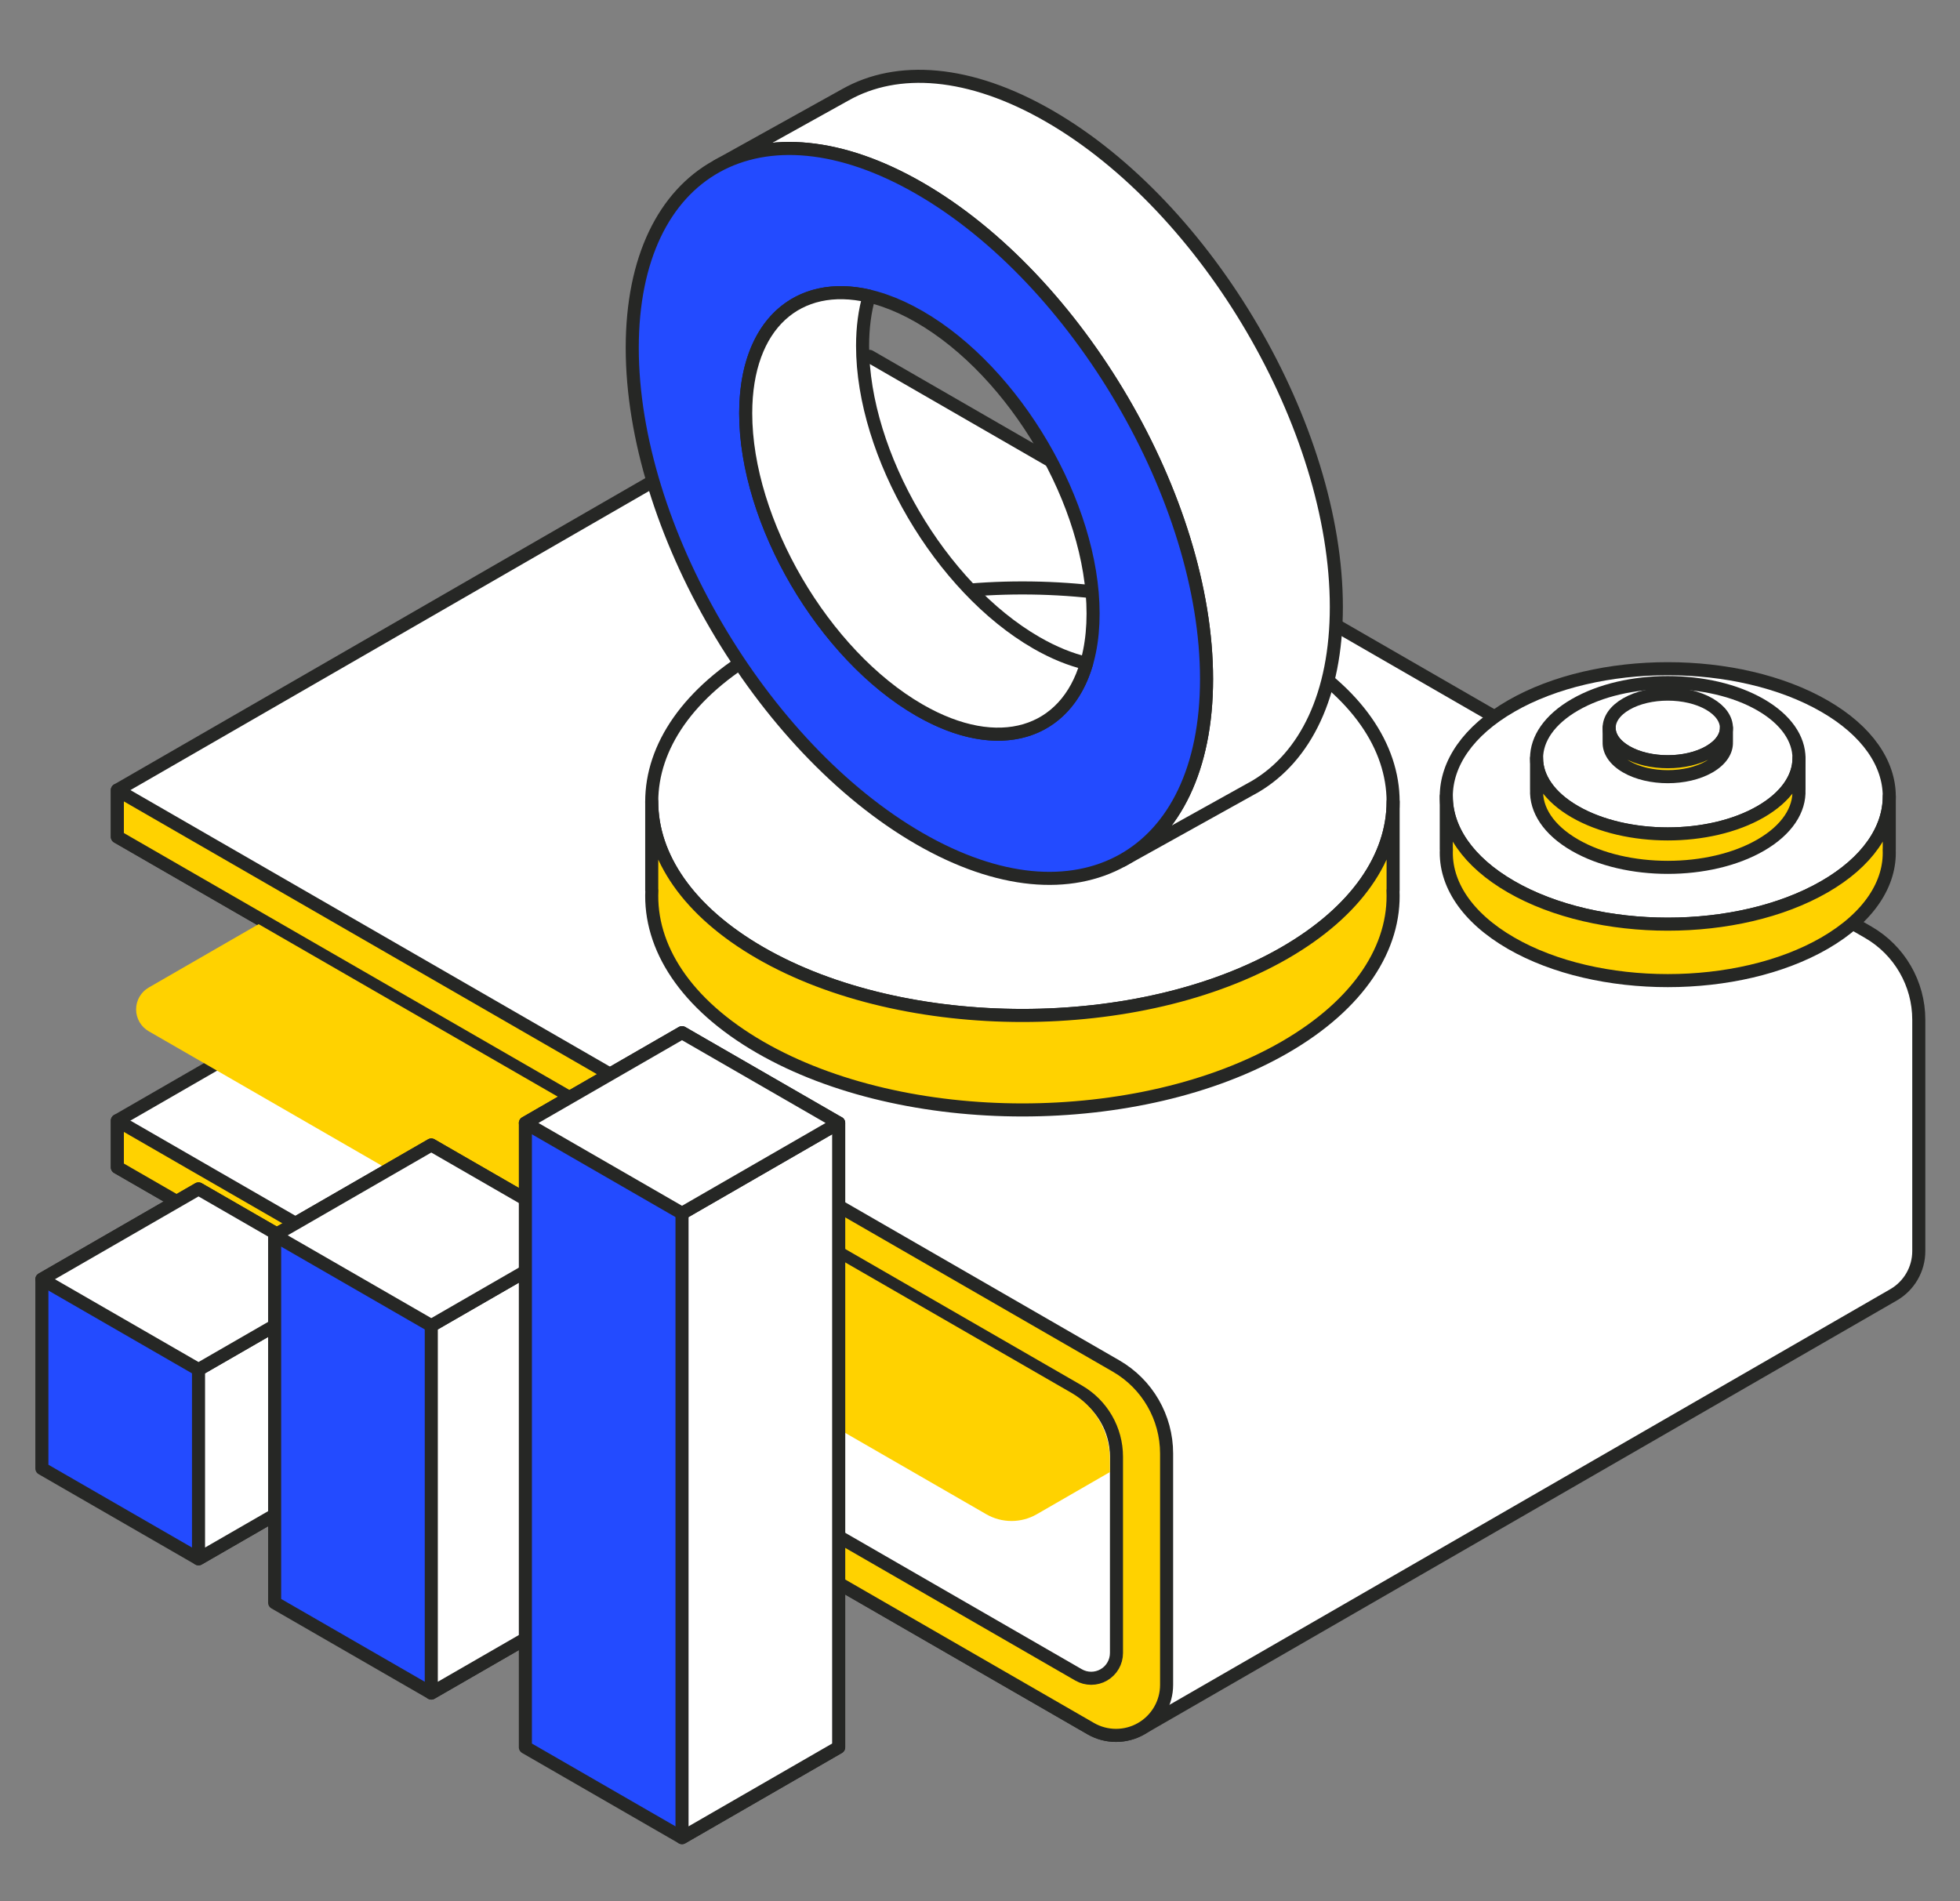 <svg width="300" height="291" viewBox="0 0 300 291" fill="none" xmlns="http://www.w3.org/2000/svg">
    <rect x="0" y="0" width="300" height="291" fill="#808080" stroke="none"/>
    <path fill-rule="evenodd" clip-rule="evenodd" d="M17.961 120.947V128.096L55.628 149.818L17.961 171.541V178.69C17.961 178.69 130.059 243.338 166.948 264.612C169.343 265.993 172.294 265.993 174.69 264.612L174.702 264.605V264.605C174.702 264.605 287.426 199.596 289.821 198.214C292.217 196.833 293.692 194.28 293.692 191.517C293.692 180.627 293.692 165.566 293.692 156.099C293.692 150.573 290.741 145.467 285.95 142.704C253.877 124.207 133.093 54.55 133.093 54.55L17.961 120.947Z" fill="white"/>
    <path fill-rule="evenodd" clip-rule="evenodd" d="M17.961 120.947V128.096L55.628 149.818L17.961 171.541V178.69C17.961 178.69 130.059 243.338 166.948 264.612C169.343 265.993 172.294 265.993 174.69 264.612L174.702 264.605C174.702 264.605 287.426 199.596 289.821 198.214C292.217 196.833 293.692 194.28 293.692 191.517C293.692 180.627 293.692 165.566 293.692 156.099C293.692 150.573 290.741 145.467 285.95 142.704C253.877 124.207 133.093 54.55 133.093 54.55L17.961 120.947Z" stroke="#262725" stroke-width="2" stroke-linecap="round" stroke-linejoin="round"/>
    <path fill-rule="evenodd" clip-rule="evenodd" d="M17.961 128.096L165.083 212.942C168.676 215.015 170.889 218.844 170.889 222.988C170.889 231.154 170.889 244.873 170.889 253.039C170.889 254.42 170.151 255.697 168.954 256.387C167.756 257.078 166.28 257.078 165.083 256.387L17.961 171.541V178.69C17.961 178.69 130.059 243.338 166.948 264.612C169.343 265.993 172.294 265.993 174.69 264.612C177.085 263.23 178.561 260.677 178.561 257.915C178.561 247.024 178.561 231.964 178.561 222.496C178.561 216.97 175.61 211.864 170.819 209.101C138.745 190.604 17.961 120.947 17.961 120.947V128.096Z" fill="#FFD200"/>
    <path fill-rule="evenodd" clip-rule="evenodd" d="M17.961 128.096L165.083 212.942C168.676 215.015 170.889 218.844 170.889 222.988C170.889 231.154 170.889 244.873 170.889 253.039C170.889 254.42 170.151 255.697 168.954 256.387C167.756 257.078 166.28 257.078 165.083 256.387L17.961 171.541V178.69C17.961 178.69 130.059 243.338 166.948 264.612C169.343 265.993 172.294 265.993 174.69 264.612C177.085 263.23 178.561 260.677 178.561 257.915C178.561 247.024 178.561 231.964 178.561 222.496C178.561 216.97 175.61 211.864 170.819 209.101C138.745 190.604 17.961 120.947 17.961 120.947V128.096Z" stroke="#262725" stroke-width="2" stroke-linecap="round" stroke-linejoin="round"/>
    <path fill-rule="evenodd" clip-rule="evenodd" d="M39.586 141.468C39.586 141.468 29.472 147.302 22.768 151.167C21.57 151.858 20.832 153.135 20.832 154.516C20.832 155.898 21.57 157.174 22.768 157.865C45.966 171.243 131.67 220.67 150.956 231.792C153.351 233.174 156.302 233.174 158.698 231.792C163.161 229.218 169.889 225.338 169.889 225.338C169.889 225.338 169.884 224.461 169.875 223.263C169.847 219.124 167.625 215.309 164.037 213.239C138.783 198.676 39.586 141.468 39.586 141.468Z" fill="#FFD200"/>
    <path fill-rule="evenodd" clip-rule="evenodd" d="M116.366 99.579C138.513 86.807 174.474 86.807 196.622 99.579C218.769 112.352 218.769 133.091 196.622 145.864C174.474 158.636 138.513 158.636 116.366 145.864C94.218 133.091 94.218 112.352 116.366 99.579Z" fill="white"/>
    <path fill-rule="evenodd" clip-rule="evenodd" d="M116.366 99.579C138.513 86.807 174.474 86.807 196.622 99.579C218.769 112.352 218.769 133.091 196.622 145.864C174.474 158.636 138.513 158.636 116.366 145.864C94.218 133.091 94.218 112.352 116.366 99.579Z" stroke="#262725" stroke-width="2" stroke-linecap="round" stroke-linejoin="round"/>
    <path fill-rule="evenodd" clip-rule="evenodd" d="M231.296 108.088C244.529 100.456 266.017 100.456 279.25 108.088C292.483 115.719 292.483 128.112 279.25 135.744C266.017 143.375 244.529 143.375 231.296 135.744C218.063 128.112 218.063 115.719 231.296 108.088Z" fill="white"/>
    <path fill-rule="evenodd" clip-rule="evenodd" d="M231.296 108.088C244.529 100.456 266.017 100.456 279.25 108.088C292.483 115.719 292.483 128.112 279.25 135.744C266.017 143.375 244.529 143.375 231.296 135.744C218.063 128.112 218.063 115.719 231.296 108.088Z" stroke="#262725" stroke-width="2" stroke-linecap="round" stroke-linejoin="round"/>
    <path fill-rule="evenodd" clip-rule="evenodd" d="M241.069 107.88C248.908 103.359 261.638 103.359 269.477 107.88C277.317 112.401 277.317 119.742 269.477 124.263C261.638 128.784 248.908 128.784 241.069 124.263C233.229 119.742 233.229 112.401 241.069 107.88Z" fill="white"/>
    <path fill-rule="evenodd" clip-rule="evenodd" d="M241.069 107.88C248.908 103.359 261.638 103.359 269.477 107.88C277.317 112.401 277.317 119.742 269.477 124.263C261.638 128.784 248.908 128.784 241.069 124.263C233.229 119.742 233.229 112.401 241.069 107.88Z" stroke="#262725" stroke-width="2" stroke-linecap="round" stroke-linejoin="round"/>
    <path fill-rule="evenodd" clip-rule="evenodd" d="M248.925 107.767C252.428 105.747 258.117 105.747 261.621 107.767C265.124 109.788 265.124 113.069 261.621 115.089C258.117 117.11 252.428 117.11 248.925 115.089C245.421 113.069 245.421 109.788 248.925 107.767Z" fill="white"/>
    <path fill-rule="evenodd" clip-rule="evenodd" d="M248.925 107.767C252.428 105.747 258.117 105.747 261.621 107.767C265.124 109.788 265.124 113.069 261.621 115.089C258.117 117.11 252.428 117.11 248.925 115.089C245.421 113.069 245.421 109.788 248.925 107.767Z" stroke="#262725" stroke-width="2" stroke-linecap="round" stroke-linejoin="round"/>
    <path fill-rule="evenodd" clip-rule="evenodd" d="M213.232 136.285H213.211C213.622 144.961 208.092 153.713 196.622 160.328C174.474 173.1 138.513 173.1 116.366 160.328C104.896 153.713 99.365 144.961 99.776 136.285H99.755V122.723C99.755 131.101 105.292 139.478 116.366 145.865C138.513 158.637 174.474 158.637 196.622 145.865C207.695 139.478 213.232 131.101 213.232 122.723V136.285Z" fill="#FFD200"/>
    <path fill-rule="evenodd" clip-rule="evenodd" d="M213.232 136.285H213.211C213.622 144.961 208.092 153.713 196.622 160.328C174.474 173.1 138.513 173.1 116.366 160.328C104.896 153.713 99.365 144.961 99.776 136.285H99.755V122.723C99.755 131.101 105.292 139.478 116.366 145.865C138.513 158.637 174.474 158.637 196.622 145.865C207.695 139.478 213.232 131.101 213.232 122.723V136.285Z" stroke="#262725" stroke-width="2" stroke-linecap="round" stroke-linejoin="round"/>
    <path fill-rule="evenodd" clip-rule="evenodd" d="M289.175 130.02H289.162C289.408 135.204 286.104 140.433 279.25 144.386C266.017 152.018 244.529 152.018 231.296 144.386C224.443 140.433 221.138 135.204 221.384 130.02H221.371V121.916C221.371 126.922 224.679 131.928 231.296 135.744C244.529 143.376 266.017 143.376 279.25 135.744C285.867 131.928 289.175 126.922 289.175 121.916V130.02Z" fill="#FFD200"/>
    <path fill-rule="evenodd" clip-rule="evenodd" d="M289.175 130.02H289.162C289.408 135.204 286.104 140.433 279.25 144.386C266.017 152.018 244.529 152.018 231.296 144.386C224.443 140.433 221.138 135.204 221.384 130.02H221.371V121.916C221.371 126.922 224.679 131.928 231.296 135.744C244.529 143.376 266.017 143.376 279.25 135.744C285.867 131.928 289.175 126.922 289.175 121.916V130.02Z" stroke="#262725" stroke-width="2" stroke-linecap="round" stroke-linejoin="round"/>
    <path fill-rule="evenodd" clip-rule="evenodd" d="M275.357 120.872H275.349C275.494 123.943 273.537 127.041 269.477 129.382C261.638 133.903 248.908 133.903 241.069 129.382C237.009 127.041 235.051 123.943 235.196 120.872H235.189V116.071C235.189 119.037 237.149 122.002 241.069 124.263C248.908 128.784 261.638 128.784 269.477 124.263C273.397 122.002 275.357 119.037 275.357 116.071V120.872Z" fill="#FFD200"/>
    <path fill-rule="evenodd" clip-rule="evenodd" d="M275.357 120.872H275.349C275.494 123.943 273.537 127.041 269.477 129.382C261.638 133.903 248.908 133.903 241.069 129.382C237.009 127.041 235.051 123.943 235.196 120.872H235.189V116.071C235.189 119.037 237.149 122.002 241.069 124.263C248.908 128.784 261.638 128.784 269.477 124.263C273.397 122.002 275.357 119.037 275.357 116.071V120.872Z" stroke="#262725" stroke-width="2" stroke-linecap="round" stroke-linejoin="round"/>
    <path fill-rule="evenodd" clip-rule="evenodd" d="M264.249 113.574H264.245C264.31 114.947 263.435 116.331 261.621 117.378C258.118 119.398 252.428 119.398 248.925 117.378C247.111 116.331 246.236 114.947 246.301 113.574H246.297V111.429C246.297 112.754 247.173 114.079 248.925 115.089C252.428 117.11 258.118 117.11 261.621 115.089C263.373 114.079 264.249 112.754 264.249 111.429V113.574Z" fill="#FFD200"/>
    <path fill-rule="evenodd" clip-rule="evenodd" d="M264.249 113.574H264.245C264.31 114.947 263.435 116.331 261.621 117.378C258.118 119.398 252.428 119.398 248.925 117.378C247.111 116.331 246.236 114.947 246.301 113.574H246.297V111.429C246.297 112.754 247.173 114.079 248.925 115.089C252.428 117.11 258.118 117.11 261.621 115.089C263.373 114.079 264.249 112.754 264.249 111.429V113.574Z" stroke="#262725" stroke-width="2" stroke-linecap="round" stroke-linejoin="round"/>
    <path fill-rule="evenodd" clip-rule="evenodd" d="M109.855 25.369L129.382 14.513C137.347 10.005 148.392 10.733 160.591 17.769C184.849 31.759 204.543 65.423 204.543 92.897C204.543 106.354 199.819 115.847 192.145 120.387L171.806 131.702C179.756 127.277 184.675 117.673 184.675 103.942C184.675 76.467 164.981 42.803 140.724 28.814C128.699 21.879 117.795 21.072 109.855 25.369Z" fill="white"/>
    <path fill-rule="evenodd" clip-rule="evenodd" d="M109.855 25.369L129.382 14.513C137.347 10.005 148.392 10.733 160.591 17.769C184.849 31.759 204.543 65.423 204.543 92.897C204.543 106.354 199.819 115.847 192.145 120.387L171.806 131.702C179.756 127.277 184.675 117.673 184.675 103.942C184.675 76.467 164.981 42.803 140.724 28.814C128.699 21.879 117.795 21.072 109.855 25.369Z" stroke="#262725" stroke-width="2" stroke-linecap="round" stroke-linejoin="round"/>
    <path fill-rule="evenodd" clip-rule="evenodd" d="M140.724 28.813C164.982 42.802 184.676 76.466 184.676 103.941C184.676 131.416 164.982 142.364 140.724 128.374C116.466 114.384 96.772 80.72 96.772 53.246C96.772 25.771 116.466 14.823 140.724 28.813ZM140.724 48.483C155.396 56.945 167.309 77.306 167.309 93.925C167.309 110.544 155.396 117.166 140.724 108.704C126.051 100.242 114.139 79.88 114.139 63.261C114.139 46.643 126.051 40.021 140.724 48.483Z" fill="#234BFF"/>
    <path fill-rule="evenodd" clip-rule="evenodd" d="M140.724 28.813C164.982 42.802 184.676 76.466 184.676 103.941C184.676 131.416 164.982 142.364 140.724 128.374C116.466 114.384 96.772 80.72 96.772 53.246C96.772 25.771 116.466 14.823 140.724 28.813ZM140.724 48.483C155.396 56.945 167.309 77.306 167.309 93.925C167.309 110.544 155.396 117.166 140.724 108.704C126.051 100.242 114.139 79.88 114.139 63.261C114.139 46.643 126.051 40.021 140.724 48.483Z" stroke="#262725" stroke-width="2" stroke-linecap="round" stroke-linejoin="round"/>
    <path fill-rule="evenodd" clip-rule="evenodd" d="M166.311 101.544C163.159 112.367 152.89 115.722 140.724 108.705C126.051 100.243 114.138 79.881 114.138 63.263C114.138 49.675 122.101 42.77 133.026 45.328C132.376 47.56 132.028 50.107 132.028 52.945C132.028 69.564 143.941 89.926 158.613 98.388C161.289 99.931 163.874 100.973 166.311 101.544Z" fill="white"/>
    <path fill-rule="evenodd" clip-rule="evenodd" d="M166.311 101.544C163.159 112.367 152.89 115.722 140.724 108.705C126.051 100.243 114.138 79.881 114.138 63.263C114.138 49.675 122.101 42.77 133.026 45.328C132.376 47.56 132.028 50.107 132.028 52.945C132.028 69.564 143.941 89.926 158.613 98.388C161.289 99.931 163.874 100.973 166.311 101.544Z" stroke="#262725" stroke-width="2" stroke-linecap="round" stroke-linejoin="round"/>
    <path fill-rule="evenodd" clip-rule="evenodd" d="M30.386 181.993L6.409 195.821V224.795L30.386 238.623L54.363 224.795V195.821L30.386 181.993Z" fill="#234BFF"/>
    <path fill-rule="evenodd" clip-rule="evenodd" d="M30.386 181.993L6.409 195.821V224.795L30.386 238.623L54.363 224.795V195.821L30.386 181.993Z" stroke="#262725" stroke-width="2" stroke-linecap="round" stroke-linejoin="round"/>
    <path fill-rule="evenodd" clip-rule="evenodd" d="M54.363 195.82L30.386 209.648V238.622L54.363 224.795V195.82Z" fill="white"/>
    <path fill-rule="evenodd" clip-rule="evenodd" d="M54.363 195.82L30.386 209.648V238.622L54.363 224.795V195.82Z" stroke="#262725" stroke-width="2" stroke-linecap="round" stroke-linejoin="round"/>
    <path fill-rule="evenodd" clip-rule="evenodd" d="M30.386 181.993L6.409 195.821L30.386 209.649L54.363 195.821L30.386 181.993Z" fill="white"/>
    <path fill-rule="evenodd" clip-rule="evenodd" d="M30.386 181.993L6.409 195.821L30.386 209.649L54.363 195.821L30.386 181.993Z" stroke="#262725" stroke-width="2" stroke-linecap="round" stroke-linejoin="round"/>
    <path fill-rule="evenodd" clip-rule="evenodd" d="M66.014 175.272L42.037 189.101V245.341L66.014 259.169L89.992 245.341V189.101L66.014 175.272Z" fill="#234BFF"/>
    <path fill-rule="evenodd" clip-rule="evenodd" d="M66.014 175.272L42.037 189.101V245.341L66.014 259.169L89.992 245.341V189.101L66.014 175.272Z" stroke="#262725" stroke-width="2" stroke-linecap="round" stroke-linejoin="round"/>
    <path fill-rule="evenodd" clip-rule="evenodd" d="M89.991 189.102L66.014 202.929V259.17L89.991 245.342V189.102Z" fill="white"/>
    <path fill-rule="evenodd" clip-rule="evenodd" d="M89.991 189.102L66.014 202.929V259.17L89.991 245.342V189.102Z" stroke="#262725" stroke-width="2" stroke-linecap="round" stroke-linejoin="round"/>
    <path fill-rule="evenodd" clip-rule="evenodd" d="M66.014 175.272L42.037 189.101L66.014 202.928L89.992 189.101L66.014 175.272Z" fill="white"/>
    <path fill-rule="evenodd" clip-rule="evenodd" d="M66.014 175.272L42.037 189.101L66.014 202.928L89.992 189.101L66.014 175.272Z" stroke="#262725" stroke-width="2" stroke-linecap="round" stroke-linejoin="round"/>
    <path fill-rule="evenodd" clip-rule="evenodd" d="M104.39 158.076L80.414 171.904V267.474L104.39 281.302L128.368 267.474V171.904L104.39 158.076Z" fill="#234BFF"/>
    <path fill-rule="evenodd" clip-rule="evenodd" d="M104.39 158.076L80.414 171.904V267.474L104.39 281.302L128.368 267.474V171.904L104.39 158.076Z" stroke="#262725" stroke-width="2" stroke-linecap="round" stroke-linejoin="round"/>
    <path fill-rule="evenodd" clip-rule="evenodd" d="M128.368 171.903L104.391 185.731V281.301L128.368 267.474V171.903Z" fill="white"/>
    <path fill-rule="evenodd" clip-rule="evenodd" d="M128.368 171.903L104.391 185.731V281.301L128.368 267.474V171.903Z" stroke="#262725" stroke-width="2" stroke-linecap="round" stroke-linejoin="round"/>
    <path fill-rule="evenodd" clip-rule="evenodd" d="M104.39 158.076L80.414 171.904L104.39 185.732L128.368 171.904L104.39 158.076Z" fill="white"/>
    <path fill-rule="evenodd" clip-rule="evenodd" d="M104.39 158.076L80.414 171.904L104.39 185.732L128.368 171.904L104.39 158.076Z" stroke="#262725" stroke-width="2" stroke-linecap="round" stroke-linejoin="round"/>
</svg>
